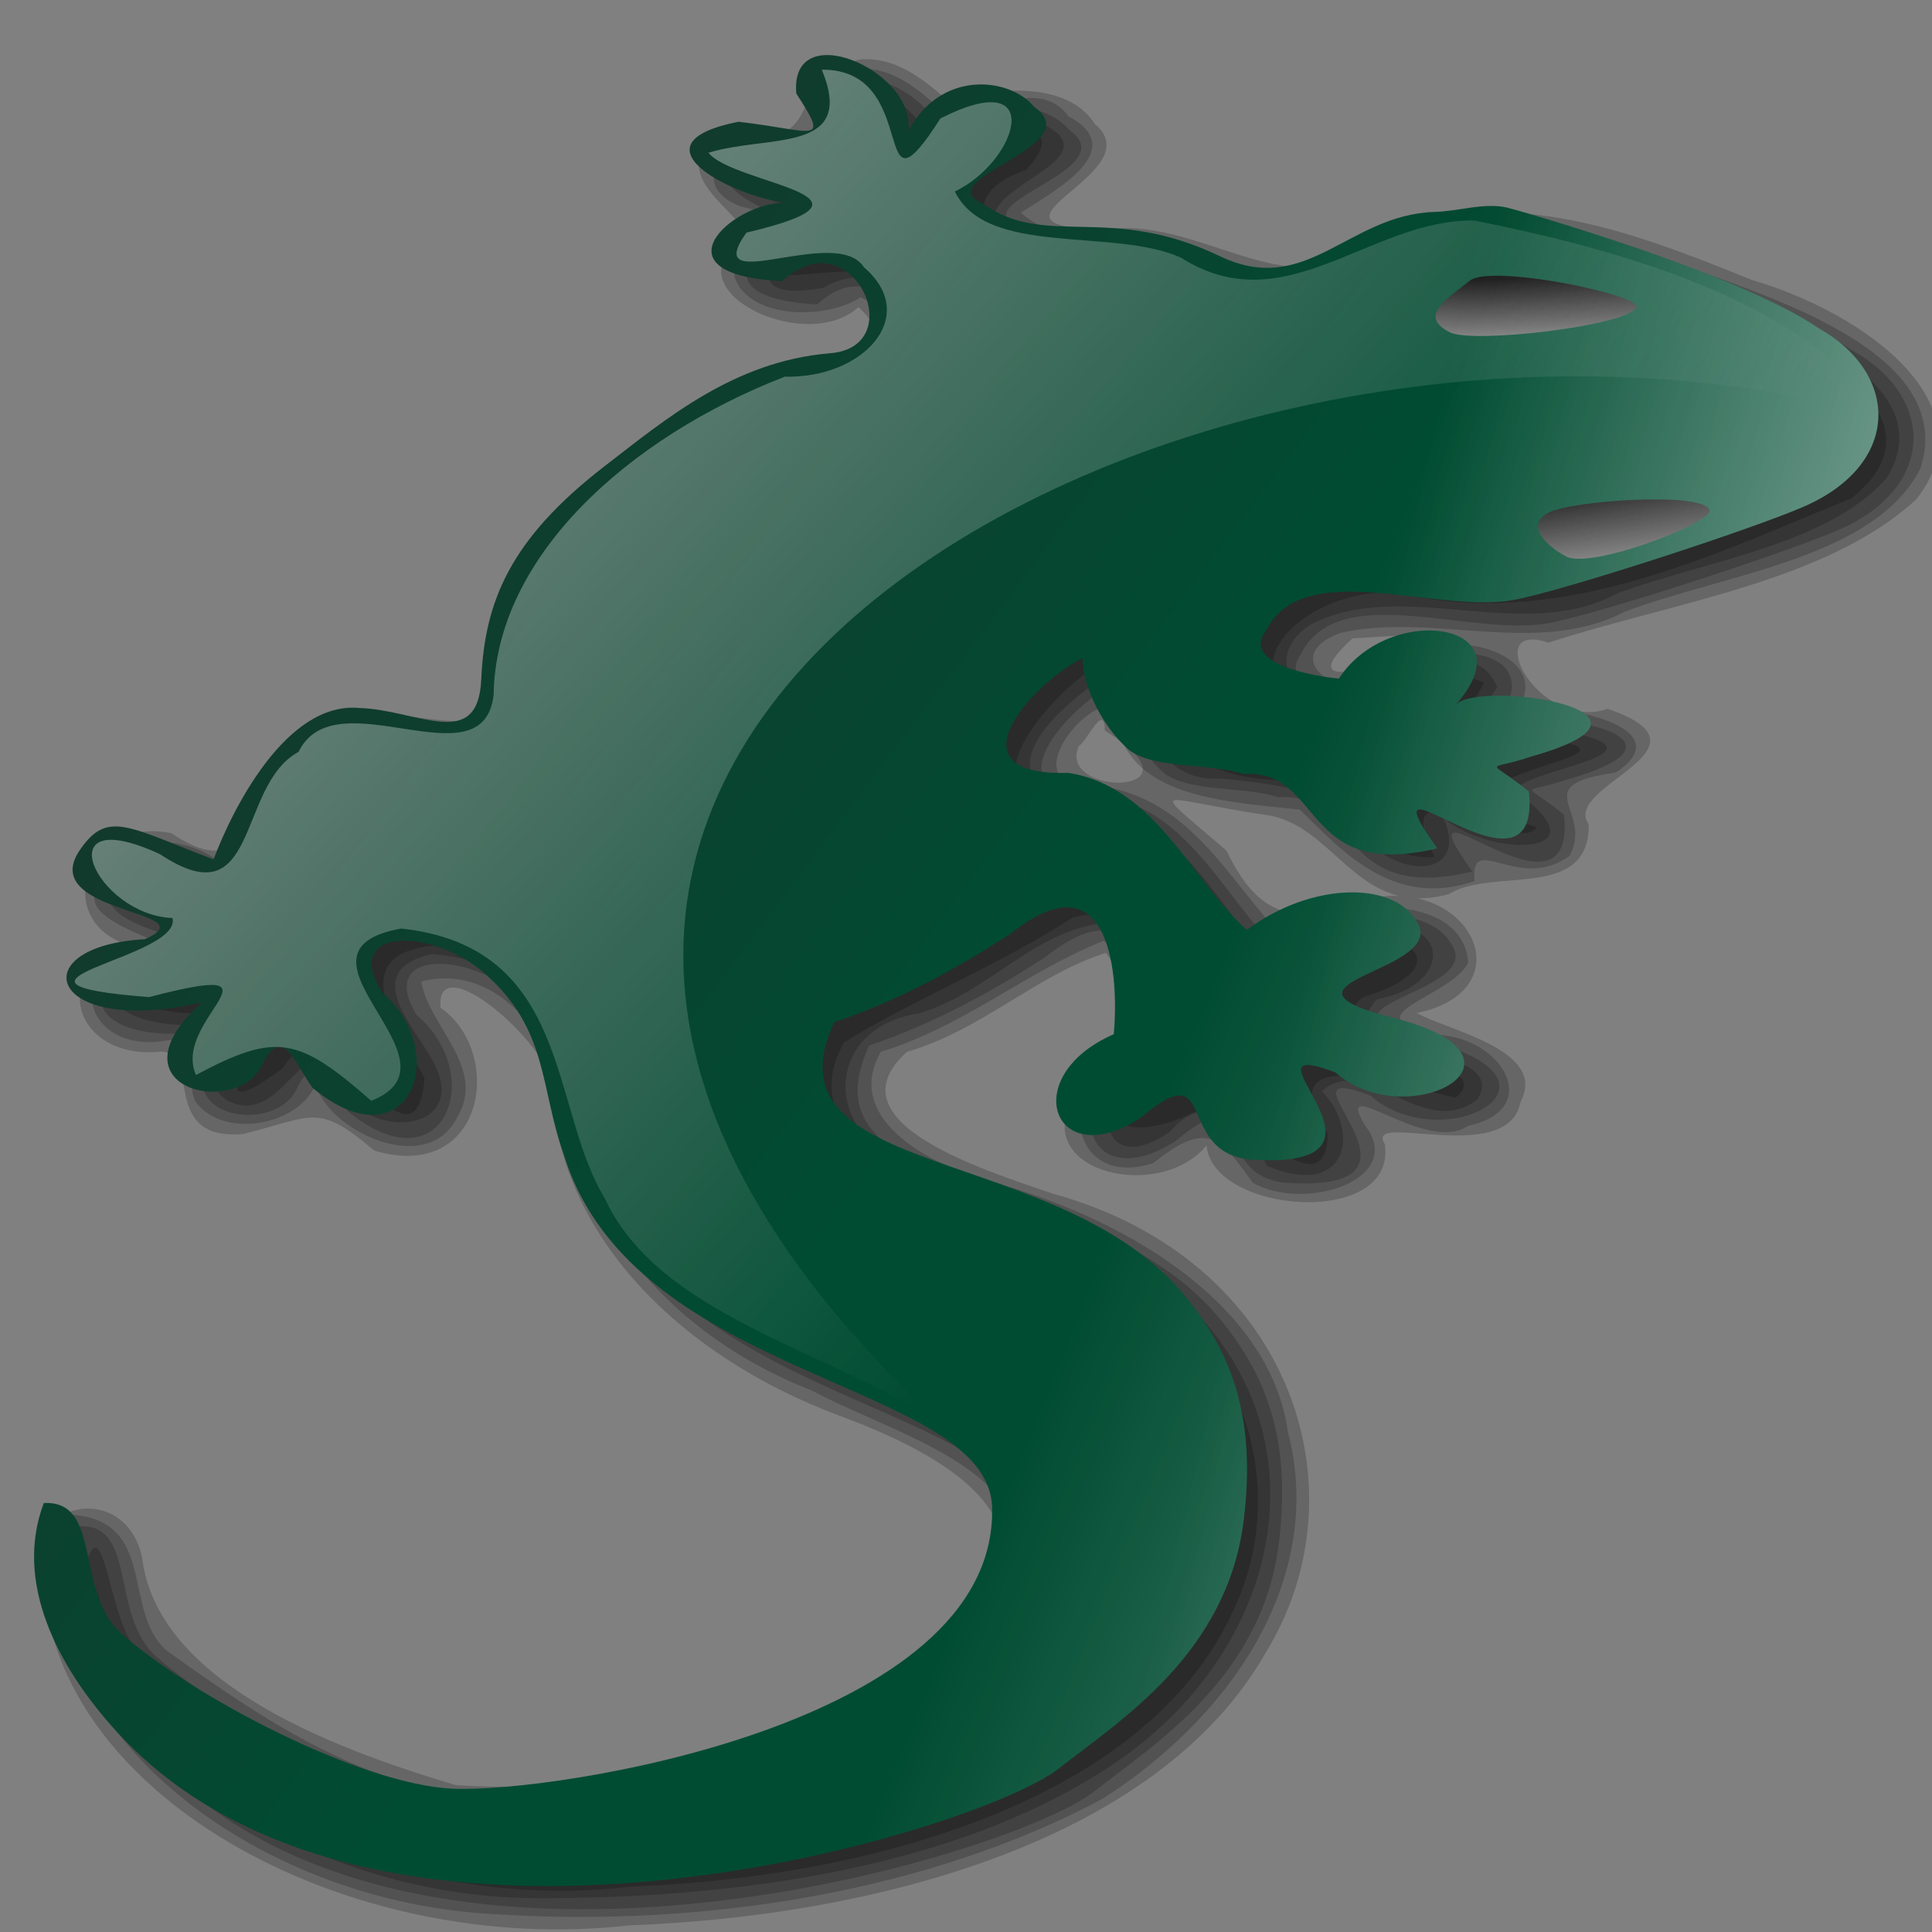 <?xml version="1.0"?><svg width="170.667" height="170.667" xmlns="http://www.w3.org/2000/svg" xmlns:xlink="http://www.w3.org/1999/xlink">
 <rect width="100%" height="100%" fill="#808080" stroke="none"/>
 <title>lizard</title>
 <defs>
  <linearGradient id="linearGradient3593">
   <stop stop-color="#ffffff" id="stop3595" offset="0"/>
   <stop stop-color="#ffffff" stop-opacity="0" id="stop3597" offset="1"/>
  </linearGradient>
  <linearGradient id="linearGradient3575">
   <stop stop-color="#004c32" id="stop3577" offset="0"/>
   <stop stop-color="#1b3129" id="stop3579" offset="1"/>
  </linearGradient>
  <linearGradient id="linearGradient3565">
   <stop stop-color="#000000" id="stop3567" offset="0"/>
   <stop stop-color="#ffffff" id="stop3569" offset="1"/>
  </linearGradient>
  <linearGradient y2="1.785" x2="0.367" y1="0.192" x1="0.411" id="linearGradient3571" xlink:href="#linearGradient3565"/>
  <linearGradient y2="2.134" x2="0.5" y1="0.034" x1="0.373" id="linearGradient3573" xlink:href="#linearGradient3565"/>
  <linearGradient y2="0.092" x2="0.027" y1="0.5" x1="0.529" id="linearGradient3581" xlink:href="#linearGradient3575"/>
  <linearGradient y2="0.454" x2="0.648" y1="0.863" x1="1.58" id="linearGradient3599" xlink:href="#linearGradient3593"/>
  <linearGradient y2="0.63" x2="0.648" y1="0.863" x1="1.58" id="linearGradient4426" xlink:href="#linearGradient3593"/>
  <linearGradient y2="0.605" x2="0.751" y1="-0.312" x1="-0.652" id="linearGradient1343" xlink:href="#linearGradient3593"/>
 </defs>
 <g>
  <title>Layer 1</title>
  <g id="layer1">
   <g id="g4399">
    <path opacity="0.2" fill="#000000" id="path4401" d="m75.927,8.911c4.94,7.579 -4.739,5.45 -9.159,6.878c6.579,3.571 21.185,4.264 5.295,6.149c-9.174,4.88 4.43,0.241 7.404,2.939c6.095,4.346 1.072,11.207 -6.854,10.968c-13.491,5.43 -25.059,15.661 -25.205,27.731c-1.015,8.776 -15.344,-1.677 -18.321,6.224c-4.071,6.228 -5.036,13.979 -15.288,7.106c-7.125,3.579 12.52,5.281 3.541,9.408c-12.235,1.778 0.413,4.83 6.128,2.162c3.767,-1.836 -8.55,13.386 1.546,5.857c3.82,-6.762 11.573,10.975 12.491,0.928c-1.721,-3.478 -7.903,-11.179 1.222,-11.762c14.84,1.541 13.815,15.142 18.02,23.253c5.09,12.667 25.142,14.692 34.713,24.286c6.379,12.84 -11.233,23.835 -25.928,27.247c-12.659,3.869 -27.809,5.179 -39.126,-1.767c-7.882,-4.269 -17.619,-9.014 -17.892,-17.177c0.562,17.65 25.057,30.02 47.25,27.31c21.361,-0.799 45.464,-7.704 53.096,-24.193c6.326,-13.078 -0.742,-29.926 -19.34,-34.497c-8.642,-2.426 -19.621,-7.712 -14.96,-15.874c5.888,-3.682 14.044,-6.987 20.205,-11.047c9.717,-2.412 10.167,9.52 8.12,13.684c-8.703,5.66 -0.9,6.383 4.768,2.174c2.312,2.121 9.573,9.991 9.631,3.243c-5.355,-8.188 5.986,-4.381 11.283,-3.172c4.645,-3.756 -13.817,-3.576 -8.262,-8.838c11.113,-3.415 0.582,-8.204 -5.243,-2.819c-4.972,2.784 -7.285,-5.977 -10.525,-8.335c-2.083,-6.225 -14.488,-3.125 -14.776,-9.444c0.24,-3.667 9.608,-12.689 10.985,-8.455c-0.176,6.362 6.02,10.163 14.108,9.858c5.617,0.455 5.717,7.298 11.871,6.758c-4.433,-8.85 7.148,0.038 9.023,-2.599c-13.242,-4.597 10.908,-6.166 1.648,-7.645c-10.63,1.629 -11.112,3.384 -6.28,-5.151c-6.391,-2.79 -8.353,7.418 -15.815,2.103c-7.913,-4.061 2.218,-11.712 9.583,-9.729c13.853,2.628 26.971,-3.918 38.664,-8.66c9.022,-7.113 -3.934,-14.408 -12.358,-16.825c-9.133,-3.868 -21.058,-7.986 -29.941,-1.421c-8.502,4.674 -16.536,-3.362 -25.669,-2.171c-6.433,0.125 -13.089,-5.768 -4.923,-8.591c5.958,-6.761 -9.138,-1.317 -8.97,3.599c-0.658,-3.361 0.343,-9.504 -5.76,-9.693z"/>
    <path opacity="0.2" fill="#000000" id="path4406" d="m75.455,7.949c1.569,6.314 -1.215,6.532 -9.126,6.395c-4.016,3.845 10.934,4.817 9.542,5.941c-6.65,-0.977 -12.466,6.953 -3.08,5.118c6.956,-4.2 12.334,7.866 3.892,8.668c-12.212,2.096 -20.975,10.291 -27.101,18.033c-3.883,4.348 -0.58,11.01 -5.757,14.503c-5.17,0.089 -11.898,-3.222 -14.835,1.882c-4.025,2.498 -3.935,9.132 -7.392,10.306c-3.357,-2.86 -13.987,-3.736 -9.559,1.522c5.74,1.023 8.821,5.939 0.911,5.997c-7.239,2.631 2.804,5.525 6.545,3.6c8.862,-2.162 -4.306,4.553 0.726,7.376c4.943,2.277 6.385,-7.05 9.859,-1.981c1.219,5.325 11.027,5.164 8.506,-0.87c-1.23,-3.039 -7.394,-8.618 -0.425,-10.156c12.416,0.982 14.141,12.257 15.909,19.636c3.58,12.276 19.775,17.761 32.385,23.983c10.374,6.251 3.839,18.021 -5.249,22.849c-10.96,6.644 -25.548,10.067 -39.464,9.887c-11.572,-2.122 -22.052,-7.876 -29.456,-14.732c-2.656,-2.099 -3.068,-13.35 -4.768,-7.512c-0.594,15.854 19.132,29.117 39.667,29.286c17.554,0.049 36.716,-2.541 50.401,-11.345c15.197,-9.662 19.795,-28.332 7.821,-40.657c-6.807,-8.286 -22.681,-8.233 -29.568,-16.06c-2.579,-3.834 -0.843,-9.16 5.305,-10.097c6.32,-1.823 10.322,-7.631 17.019,-8.054c5.66,2.202 4.624,8.809 4.013,12.615c-5.988,1.133 -5.771,10.622 1.133,5.916c3.741,-4.324 7.242,-0.108 8.601,2.984c7.147,3.009 8.324,-3.06 4.854,-6.583c3.853,-3.543 8.947,4.463 13.738,0.713c3.239,-4.985 -13.579,-3.816 -8.875,-8.838c7.398,-1.396 6.276,-8.206 -1.767,-6.052c-5.043,2.625 -8.474,4.211 -11.027,-1.396c-3.375,-4.422 -7.29,-10.269 -15.154,-10.049c-6.867,-3.149 1.01,-9.294 5.075,-11.775c2.403,1.311 1.811,10.202 9.182,9.779c5.11,0.48 10.602,1.168 12.605,5.345c4.017,3.931 9.134,2.853 6.94,-1.924c3.907,3.494 13.979,3.486 7.109,-1.725c-3.868,-2.053 13.262,-3.486 5.137,-5.554c-7.598,-1.371 -12.631,3.375 -7.469,-4.231c-2.553,-5.891 -9.27,2.288 -12.283,1.859c-5.709,0.16 -8.591,-4.563 -4.201,-7.384c8.141,-4.219 18.845,1.791 27.171,-2.791c8.043,-2.918 18.544,-4.294 23.71,-10.142c4.66,-7.512 -6.236,-12.627 -13.838,-15.374c-8.977,-3.351 -20.139,-8.606 -29.528,-3.13c-4.616,3.262 -10.983,3.434 -16.06,0.691c-5.909,-2.638 -16.115,0.068 -19.403,-5.389c0.492,-3.092 10.535,-5.311 3.871,-8.268c-6.52,-2.461 -9.857,10.327 -9.725,1.14c-0.978,-1.765 -3.593,-4.483 -6.515,-3.956z"/>
    <path opacity="0.2" fill="#000000" id="path4411" d="m136.222,20.381c-2.052,-0.455 -4.164,0.316 -6.41,0.387c-7.647,0.242 -11.301,7.625 -19.01,3.881c-9.776,-4.651 -15.256,-0.645 -20.825,-4.575c-5.14,-2.207 9.472,-5.053 4.484,-8.588c-2.235,-2.685 -8.317,-3.234 -11.125,2.145c0.743,-5.341 -10.527,-10.221 -9.891,-3.318c2.995,4.617 1.626,3.267 -5.102,2.488c-10.147,2.004 0.17,6.928 4.596,7.191c-4.416,-0.613 -12.838,6.295 -0.744,6.889c6.176,-5.729 11.48,5.88 4.147,6.377c-8.384,0.725 -14.323,5.716 -19.83,9.966c-8.392,6.477 -10.593,11.979 -10.9,18.837c-0.289,6.454 -5.639,2.668 -10.795,2.525c-6.428,-0.586 -11.199,8.955 -12.854,13.379c-7.577,-2.884 -9.367,-4.393 -11.802,-0.845c-3.934,5.73 11.529,5.334 5.734,7.893c-11.043,0.616 -8.52,8.748 5.04,5.57c-8.363,7.549 2.857,10.191 5.209,5.728c1.899,-4.073 3.047,-0.18 4.584,1.85c8.459,6.967 12.361,-3.14 6.084,-8.49c-3.56,-5.784 4.45,-5.669 9.034,-1.692c5.744,4.983 4.916,10.141 7.082,16.131c6.216,20.024 37.589,19.945 37.812,31.165c0.381,19.179 -38.807,25.184 -47.635,24.781c-8.245,-0.376 -23.03,-8.166 -29.298,-13.716c-4.142,-3.668 -1.63,-11.771 -6.838,-11.522c-2.637,6.949 1.142,14.407 6.461,20.223c22.919,25.061 75.93,8.944 83.21,3.221c5.335,-4.195 14.849,-10.088 16.322,-21.91c1.159,-9.307 -1.198,-14.927 -5.123,-19.75c-11.127,-13.676 -37.584,-10.218 -31.059,-24.245c5.726,-1.939 10.817,-4.744 15.568,-7.813c8.96,-7.166 9.605,3.922 9.134,8.862c-8.591,3.747 -5.275,12.483 2.459,7.314c6.78,-5.692 2.893,3.175 9.693,3.768c15.132,0.953 -2.035,-11.285 7.421,-7.71c6.506,5.714 19.392,-1.481 4.479,-4.982c-11.202,-3.042 5.804,-3.983 2.649,-8.445c-2.062,-3.436 -9.216,-3.421 -14.938,0.837c-4.796,-4.201 -8.044,-12.691 -15.78,-13.869c-10.661,0.305 -3.226,-7.855 1.257,-10.143c-0.032,2.086 1.49,5.893 4.209,8.202c2.482,1.645 6.893,1.046 10.004,2.044c7.109,-0.471 4.991,9.473 17.124,6.564c-7.176,-10.012 9.253,6.198 8.099,-5.015c-3.73,-3.053 -3.846,-1.713 0.109,-3.067c14.326,-4.02 -4.332,-6.823 -6.548,-4.639c6.468,-7.297 -5.948,-9.062 -10.347,-2.276c-2.514,-0.242 -8.503,-1.367 -6.514,-4.12c0.005,-0.007 0.006,-0.014 0.012,-0.021c0.033,-0.045 0.034,-0.081 0.072,-0.127c3.349,-6.539 14.95,-1.432 21.837,-2.672c4.147,-0.747 20.424,-6.022 25.514,-8.187c8.792,-3.739 8.654,-11.779 1.453,-15.828c-7.162,-4.922 -26.84,-10.502 -27.524,-10.654z"/>
    <path opacity="0.2" fill="#000000" id="path4414" d="m76.258,6.06c-7.495,-0.302 0.052,8.556 -6.136,6.088c-4.852,-1.395 -10.315,3.929 -4.691,6.091c7.336,1.671 -1.376,3.098 -0.503,6.352c1.394,3.632 8.057,3.661 11.093,1.679c5.732,2.44 1.26,7.618 -4.45,7.14c-9.626,3.251 -17.272,9.725 -22.862,16.346c-4.375,4.422 -2.825,10.544 -5.686,15.139c-5.369,-0.858 -12.694,-2.575 -15.703,2.405c-4.105,2.131 -3.658,9.647 -8.057,8.723c-4.065,-2.981 -10.673,-1.805 -10.844,2.77c-1.342,3.63 12.143,5.13 3.73,5.951c-6.488,0.995 -4.515,7.873 1.792,7.28c6.751,-1.006 1.788,1.818 3.306,5.264c2.587,3.537 9.359,1.97 10.622,-1.532c1.052,4.051 9.804,8.349 12.51,2.958c2.666,-4.375 -2.521,-8.059 -3.163,-12.009c7.261,-1.838 11.975,6.074 12.81,10.801c1.314,10.559 9.079,20.389 21.693,25.336c7.389,3.926 20.385,7.203 17.522,15.821c-5.117,13.302 -25.243,18.758 -41.826,20.141c-12.944,0.987 -23.849,-6.678 -32.67,-12.978c-4.099,-3.522 -0.656,-11.708 -8.781,-12.045c-5.035,17.17 15.174,34.114 37.563,35.299c18.673,1.233 38.53,-1.967 53.928,-10.211c12.232,-7.899 19.516,-20.175 16.316,-32.365c-1.481,-10.758 -13.237,-18.485 -26.017,-22.076c-6.342,-1.693 -13.183,-5.897 -9.938,-11.522c7.411,-2.265 12.855,-7.092 19.686,-9.8c3.158,2.6 4.858,9.142 0.378,11.439c-4.46,2.63 -2.839,10.429 4.013,8.196c4.887,-3.956 5.962,-2.125 8.781,1.746c4.628,2.616 13.645,-0.316 9.867,-5.132c-2.784,-4.758 5.449,2.662 9.111,0.107c6.673,-1.421 3.209,-7.606 -2.397,-8.029c-8.693,-1.635 0.954,-3.274 2.444,-6.404c-0.438,-6.355 -11.763,-5.869 -16.145,-2.067c-5.254,-5.119 -8.622,-13.751 -18.884,-13.72c-4.78,-1.622 4.741,-10.895 4.154,-4.633c1.714,5.835 9.573,6.231 16.004,6.913c3.663,3.584 8.238,8.792 15.437,6.308c-0.459,-4.483 3.937,1.082 8.403,-2.245c2.142,-4.065 -3.979,-6.185 4.06,-7.341c5.959,-3.916 -4.483,-6.235 -8.734,-5.488c3.621,-5.232 -6.834,-7.864 -10.77,-3.95c-2.155,4.68 -11.543,-0.272 -4.886,-2.88c8.164,-1.898 17.44,2.167 25.22,-1.907c9.063,-3.387 21.992,-4.707 26.078,-12.609c2.952,-9.05 -9.701,-13.963 -18.685,-17.155c-8.247,-3.135 -17.903,-6.981 -26.872,-2.979c-4.55,3.16 -10.661,4.526 -15.965,1.591c-5.407,-2.759 -13.609,-0.163 -17.931,-4.085c3.189,-2.037 9.643,-5.577 4.2,-8.511c-3.289,-4.475 -10.339,2.049 -11.234,-0.599c-1.818,-1.517 -3.907,-3.563 -6.893,-3.612z"/>
    <path opacity="0.2" fill="#000000" id="path4419" d="m76.069,5.241c-7.395,1.576 -2.221,7.842 -11.388,6.852c-7.394,2.412 1.6,7.28 1.267,8.823c-7.307,4.409 5.136,10.594 9.885,6.206c6.323,5.965 -8.615,4.758 -11.849,8.446c-11.224,6.806 -21.055,16.02 -21.008,27.404c-2.692,2.512 -12.401,-2.784 -15.383,2.677c-5.586,2.622 -4.343,13.466 -12.436,7.956c-8.081,-1.659 -10.993,8.839 -2.537,10.179c-8.513,0.68 -6.689,9.967 1.603,9.113c3.595,0.029 -0.205,7.919 7.225,7.28c6.241,-1.516 6.539,-2.849 11.613,1.461c9.815,2.924 11.516,-8.724 5.854,-12.615c-0.531,-5.988 11.472,4.714 9.926,8.281c1.114,12.042 11.146,22.458 25.296,27.748c8.089,2.981 18.317,8.299 12.931,16.106c-8.703,12.137 -29.462,17.621 -46.771,16.538c-11.86,-3.498 -26.487,-9.438 -27.745,-20.133c-1.586,-7.158 -11.391,-4.676 -8.714,2.312c1.298,19.171 27.28,32.988 51.735,30.206c22.157,-0.821 46.878,-7.61 56.242,-24.101c8.845,-14.388 2.302,-34.73 -18.822,-40.538c-6.289,-2.151 -19.728,-6.355 -12.872,-12.526c6.623,-1.918 11.485,-6.836 17.568,-8.74c3.885,5.114 0.299,9.166 -3.11,13.319c-3.06,6.101 7.907,8.662 12.006,3.688c0.526,6.07 16.824,7.322 15.747,-0.115c-1.938,-3.008 10.923,2.102 11.991,-3.742c2.443,-4.594 -6.55,-6.308 -9.159,-7.84c9.344,-1.962 5.058,-11.555 -3.635,-10.228c-6.948,2.802 -10.334,1.864 -13.171,-4.098c-7.089,-6.149 -6.415,-4.646 3.36,-3.184c6.251,0.76 8.086,9.224 16.256,7.01c3.917,-2.42 12.437,0.648 12.372,-6.173c-2.493,-3.401 11.988,-6.642 1.673,-10.198c-6.173,2.091 -11.314,-7.893 -5.24,-5.844c10.972,-3.564 24.653,-5.4 32.527,-12.687c6.547,-8.454 -4.685,-16.457 -14.505,-19.337c-10.22,-4.129 -23.31,-9.431 -33.884,-2.903c-7.376,5.24 -15.023,-2.829 -23.411,-1.56c-12.706,-0.305 4.478,-4.937 -0.799,-9.335c-2.41,-3.89 -9.28,-3.286 -12.614,-1.788c-2.097,-1.712 -4.557,-4.126 -8.026,-3.92zm50.703,51.138c-3.194,2.052 -13.368,5.507 -7.288,0.009c2.434,-0.088 4.874,-0.469 7.288,-0.009zm-29.175,8.161c9.474,5.846 -4.385,5.919 -2.285,1.342c0.608,-0.246 2.262,-3.976 2.285,-1.342z"/>
   </g>
   <path fill="url(#linearGradient3581)" id="path1316" d="m133.123,18.335c-2.052,-0.455 -4.164,0.316 -6.41,0.387c-7.647,0.242 -11.301,7.625 -19.01,3.881c-9.776,-4.651 -15.256,-0.645 -20.825,-4.575c-5.14,-2.207 9.472,-5.053 4.484,-8.588c-2.235,-2.685 -8.317,-3.234 -11.125,2.145c0.743,-5.341 -10.527,-10.221 -9.891,-3.318c2.995,4.617 1.626,3.267 -5.102,2.488c-10.147,2.004 0.17,6.928 4.596,7.191c-4.416,-0.613 -12.838,6.295 -0.744,6.889c6.176,-5.729 11.48,5.88 4.147,6.377c-8.384,0.725 -14.323,5.716 -19.83,9.966c-8.392,6.477 -10.593,11.979 -10.9,18.837c-0.289,6.454 -5.639,2.668 -10.795,2.525c-6.428,-0.586 -11.199,8.955 -12.854,13.379c-7.577,-2.884 -9.367,-4.393 -11.802,-0.845c-3.934,5.73 11.529,5.334 5.734,7.893c-11.043,0.616 -8.52,8.748 5.04,5.57c-8.363,7.549 2.857,10.191 5.209,5.728c1.899,-4.073 3.047,-0.18 4.584,1.85c8.459,6.967 12.361,-3.14 6.084,-8.49c-3.56,-5.784 4.45,-5.669 9.034,-1.692c5.744,4.983 4.916,10.141 7.082,16.131c6.216,20.024 37.589,19.945 37.812,31.165c0.381,19.179 -38.807,25.184 -47.635,24.781c-8.245,-0.376 -23.03,-8.166 -29.298,-13.716c-4.142,-3.667 -1.63,-11.771 -6.838,-11.522c-2.637,6.949 1.142,14.407 6.461,20.223c22.919,25.061 75.93,8.944 83.21,3.221c5.335,-4.195 14.849,-10.088 16.322,-21.91c1.159,-9.307 -1.198,-14.927 -5.123,-19.75c-11.127,-13.676 -37.584,-10.218 -31.059,-24.245c5.726,-1.939 10.817,-4.744 15.568,-7.813c8.96,-7.166 9.605,3.922 9.134,8.862c-8.591,3.747 -5.275,12.483 2.459,7.314c6.78,-5.692 2.893,3.175 9.693,3.768c15.132,0.953 -2.035,-11.285 7.421,-7.71c6.506,5.714 19.392,-1.481 4.479,-4.982c-11.202,-3.042 5.804,-3.983 2.649,-8.445c-2.062,-3.436 -9.216,-3.421 -14.938,0.837c-4.796,-4.201 -8.044,-12.691 -15.78,-13.869c-10.661,0.305 -3.226,-7.855 1.257,-10.143c-0.032,2.086 1.49,5.893 4.209,8.202c2.482,1.645 6.894,1.046 10.004,2.044c7.109,-0.471 4.991,9.473 17.124,6.564c-7.176,-10.012 9.253,6.198 8.099,-5.015c-3.73,-3.053 -3.846,-1.713 0.109,-3.067c14.326,-4.02 -4.332,-6.823 -6.548,-4.639c6.468,-7.297 -5.948,-9.062 -10.347,-2.276c-2.514,-0.242 -8.503,-1.367 -6.514,-4.12c0.005,-0.007 0.006,-0.014 0.012,-0.021c0.033,-0.045 0.034,-0.081 0.072,-0.127c3.349,-6.539 14.95,-1.432 21.837,-2.672c4.147,-0.747 20.423,-6.022 25.514,-8.187c8.792,-3.739 8.654,-11.779 1.453,-15.828c-7.162,-4.922 -26.84,-10.502 -27.524,-10.654z"/>
   <path fill="url(#linearGradient3571)" fill-rule="evenodd" stroke-width="1px" id="path1383" d="m144.563,27.133c0.403,-1.088 -12.832,-3.839 -14.72,-2.339c-2.2,1.748 -4.541,3.135 -1.772,4.56c2.024,1.041 15.889,-0.595 16.491,-2.221z"/>
   <path fill="url(#linearGradient3573)" fill-rule="evenodd" stroke-width="1px" d="m151.015,45.042c0.403,1.088 -10.032,5.093 -12.495,4.187c-0.643,-0.237 -4.426,-2.545 -1.657,-3.969c2.024,-1.041 13.549,-1.843 14.151,-0.217z" id="path2111"/>
   <path fill="url(#linearGradient3599)" d="m133.123,18.335c-2.052,-0.455 -4.164,0.316 -6.41,0.387c-7.647,0.242 -11.301,7.625 -19.01,3.881c-9.776,-4.651 -15.256,-0.645 -20.825,-4.575c-5.14,-2.207 9.472,-5.053 4.484,-8.588c-2.235,-2.685 -8.317,-3.234 -11.125,2.145c0.743,-5.341 -10.527,-10.221 -9.891,-3.318c2.995,4.617 1.626,3.267 -5.102,2.488c-10.147,2.004 0.17,6.928 4.596,7.191c-4.416,-0.613 -12.838,6.295 -0.744,6.889c6.176,-5.729 11.48,5.88 4.147,6.377c-8.384,0.725 -14.323,5.716 -19.83,9.966c-8.392,6.477 -10.593,11.979 -10.9,18.837c-0.289,6.454 -5.639,2.668 -10.795,2.525c-6.428,-0.586 -11.199,8.955 -12.854,13.379c-7.577,-2.884 -9.367,-4.393 -11.802,-0.845c-3.934,5.73 11.529,5.334 5.734,7.893c-11.043,0.616 -8.52,8.748 5.04,5.57c-8.363,7.549 2.857,10.191 5.209,5.728c1.899,-4.073 3.047,-0.18 4.584,1.85c8.459,6.967 12.361,-3.14 6.084,-8.49c-3.56,-5.784 4.45,-5.669 9.034,-1.692c5.744,4.983 4.916,10.141 7.082,16.131c6.216,20.024 37.589,19.945 37.812,31.165c0.381,19.179 -38.807,25.184 -47.635,24.781c-8.245,-0.376 -23.03,-8.166 -29.298,-13.716c-4.142,-3.667 -1.63,-11.771 -6.838,-11.522c-2.637,6.949 1.142,14.407 6.461,20.223c22.919,25.061 75.93,8.944 83.21,3.221c5.335,-4.195 14.849,-10.088 16.322,-21.91c1.159,-9.307 -1.198,-14.927 -5.123,-19.75c-11.127,-13.676 -37.584,-10.218 -31.059,-24.245c5.726,-1.939 10.817,-4.744 15.568,-7.813c8.96,-7.166 9.605,3.922 9.134,8.862c-8.591,3.747 -5.275,12.483 2.459,7.314c6.78,-5.692 2.893,3.175 9.693,3.768c15.132,0.953 -2.035,-11.285 7.421,-7.71c6.506,5.714 19.392,-1.481 4.479,-4.982c-11.202,-3.042 5.804,-3.983 2.649,-8.445c-2.062,-3.436 -9.216,-3.421 -14.938,0.837c-4.796,-4.201 -8.044,-12.691 -15.78,-13.869c-10.661,0.305 -3.226,-7.855 1.257,-10.143c-0.032,2.086 1.49,5.893 4.209,8.202c2.482,1.645 6.894,1.046 10.004,2.044c7.109,-0.471 4.991,9.473 17.124,6.564c-7.176,-10.012 9.253,6.198 8.099,-5.015c-3.73,-3.053 -3.846,-1.713 0.109,-3.067c14.326,-4.02 -4.332,-6.823 -6.548,-4.639c6.468,-7.297 -5.948,-9.062 -10.347,-2.276c-2.514,-0.242 -8.503,-1.367 -6.514,-4.12c0.005,-0.007 0.006,-0.014 0.012,-0.021c0.033,-0.045 0.034,-0.081 0.072,-0.127c3.349,-6.539 14.95,-1.432 21.837,-2.672c4.147,-0.747 20.423,-6.022 25.514,-8.187c8.792,-3.739 8.654,-11.779 1.453,-15.828c-7.162,-4.922 -26.84,-10.502 -27.524,-10.654z" id="path3583"/>
   <path fill="url(#linearGradient4426)" id="path4424" d="m133.123,18.335c-2.052,-0.455 -4.164,0.316 -6.41,0.387c-7.647,0.242 -11.301,7.625 -19.01,3.881c-9.776,-4.651 -15.256,-0.645 -20.825,-4.575c-5.14,-2.207 9.472,-5.053 4.484,-8.588c-2.235,-2.685 -8.317,-3.234 -11.125,2.145c0.743,-5.341 -10.527,-10.221 -9.891,-3.318c2.995,4.617 1.626,3.267 -5.102,2.488c-10.147,2.004 0.17,6.928 4.596,7.191c-4.416,-0.613 -12.838,6.295 -0.744,6.889c6.176,-5.729 11.48,5.88 4.147,6.377c-8.384,0.725 -14.323,5.716 -19.83,9.966c-8.392,6.477 -10.593,11.979 -10.9,18.837c-0.289,6.454 -5.639,2.668 -10.795,2.525c-6.428,-0.586 -11.199,8.955 -12.854,13.379c-7.577,-2.884 -9.367,-4.393 -11.802,-0.845c-3.934,5.73 11.529,5.334 5.734,7.893c-11.043,0.616 -8.52,8.748 5.04,5.57c-8.363,7.549 2.857,10.191 5.209,5.728c1.899,-4.073 3.047,-0.18 4.584,1.85c8.459,6.967 12.361,-3.14 6.084,-8.49c-3.56,-5.784 4.45,-5.669 9.034,-1.692c5.744,4.983 4.916,10.141 7.082,16.131c6.216,20.024 37.589,19.945 37.812,31.165c0.381,19.179 -38.807,25.184 -47.635,24.781c-8.245,-0.376 -23.03,-8.166 -29.298,-13.716c-4.142,-3.667 -1.63,-11.771 -6.838,-11.522c-2.637,6.949 1.142,14.407 6.461,20.223c22.919,25.061 75.93,8.944 83.21,3.221c5.335,-4.195 14.849,-10.088 16.322,-21.91c1.159,-9.307 -1.198,-14.927 -5.123,-19.75c-11.127,-13.676 -37.584,-10.218 -31.059,-24.245c5.726,-1.939 10.817,-4.744 15.568,-7.813c8.96,-7.166 9.605,3.922 9.134,8.862c-8.591,3.747 -5.275,12.483 2.459,7.314c6.78,-5.692 2.893,3.175 9.693,3.768c15.132,0.953 -2.035,-11.285 7.421,-7.71c6.506,5.714 19.392,-1.481 4.479,-4.982c-11.202,-3.042 5.804,-3.983 2.649,-8.445c-2.062,-3.436 -9.216,-3.421 -14.938,0.837c-4.796,-4.201 -8.044,-12.691 -15.78,-13.869c-10.661,0.305 -3.226,-7.855 1.257,-10.143c-0.032,2.086 1.49,5.893 4.209,8.202c2.482,1.645 6.894,1.046 10.004,2.044c7.109,-0.471 4.991,9.473 17.124,6.564c-7.176,-10.012 9.253,6.198 8.099,-5.015c-3.73,-3.053 -3.846,-1.713 0.109,-3.067c14.326,-4.02 -4.332,-6.823 -6.548,-4.639c6.468,-7.297 -5.948,-9.062 -10.347,-2.276c-2.514,-0.242 -8.503,-1.367 -6.514,-4.12c0.005,-0.007 0.006,-0.014 0.012,-0.021c0.033,-0.045 0.034,-0.081 0.072,-0.127c3.349,-6.539 14.95,-1.432 21.837,-2.672c4.147,-0.747 20.423,-6.022 25.514,-8.187c8.792,-3.739 8.654,-11.779 1.453,-15.828c-7.162,-4.922 -26.84,-10.502 -27.524,-10.654z"/>
   <path fill="url(#linearGradient1343)" id="path1331" d="m72.593,6.152c3.093,7.46 -4.742,5.712 -10.008,7.341c2.2,2.803 17.223,3.793 3.352,7.056c-4.196,5.901 7.954,-0.782 10.386,3.065c5.01,4.295 -0.058,9.835 -6.987,9.657c-13.811,5.365 -25.57,15.893 -25.729,28.117c-0.936,8.013 -13.97,-1.653 -17.231,5.025c-5.527,3.001 -3.398,14.913 -12.227,9.052c-10.282,-4.778 -5.708,5.355 1.086,5.631c0.921,3.593 -18.347,5.704 -2.077,6.985c13.118,-3.409 1.959,1.939 4.154,6.878c7.123,-3.783 8.999,-3.388 15.485,2.281c8.809,-3.46 -8.709,-13.164 2.644,-15.217c15.081,1.641 13.094,15.821 17.987,23.841c4.707,10.197 19.304,13.323 29.411,19.671c-63.625,-59.341 22.001,-104.727 81.388,-89.233c-0.051,-0.979 -0.304,-2.019 -0.897,-3.172c-7.87,-7.489 -21.314,-11.322 -33.094,-13.649c-9.188,-0.153 -16.698,9.151 -25.918,3.279c-5.967,-2.689 -17.142,-0.037 -19.969,-5.844c5.647,-2.728 8.11,-11.238 -1.275,-6.45c-6.37,9.925 -1.493,-4.379 -10.48,-4.312z"/>
  </g>
 </g>
</svg>
